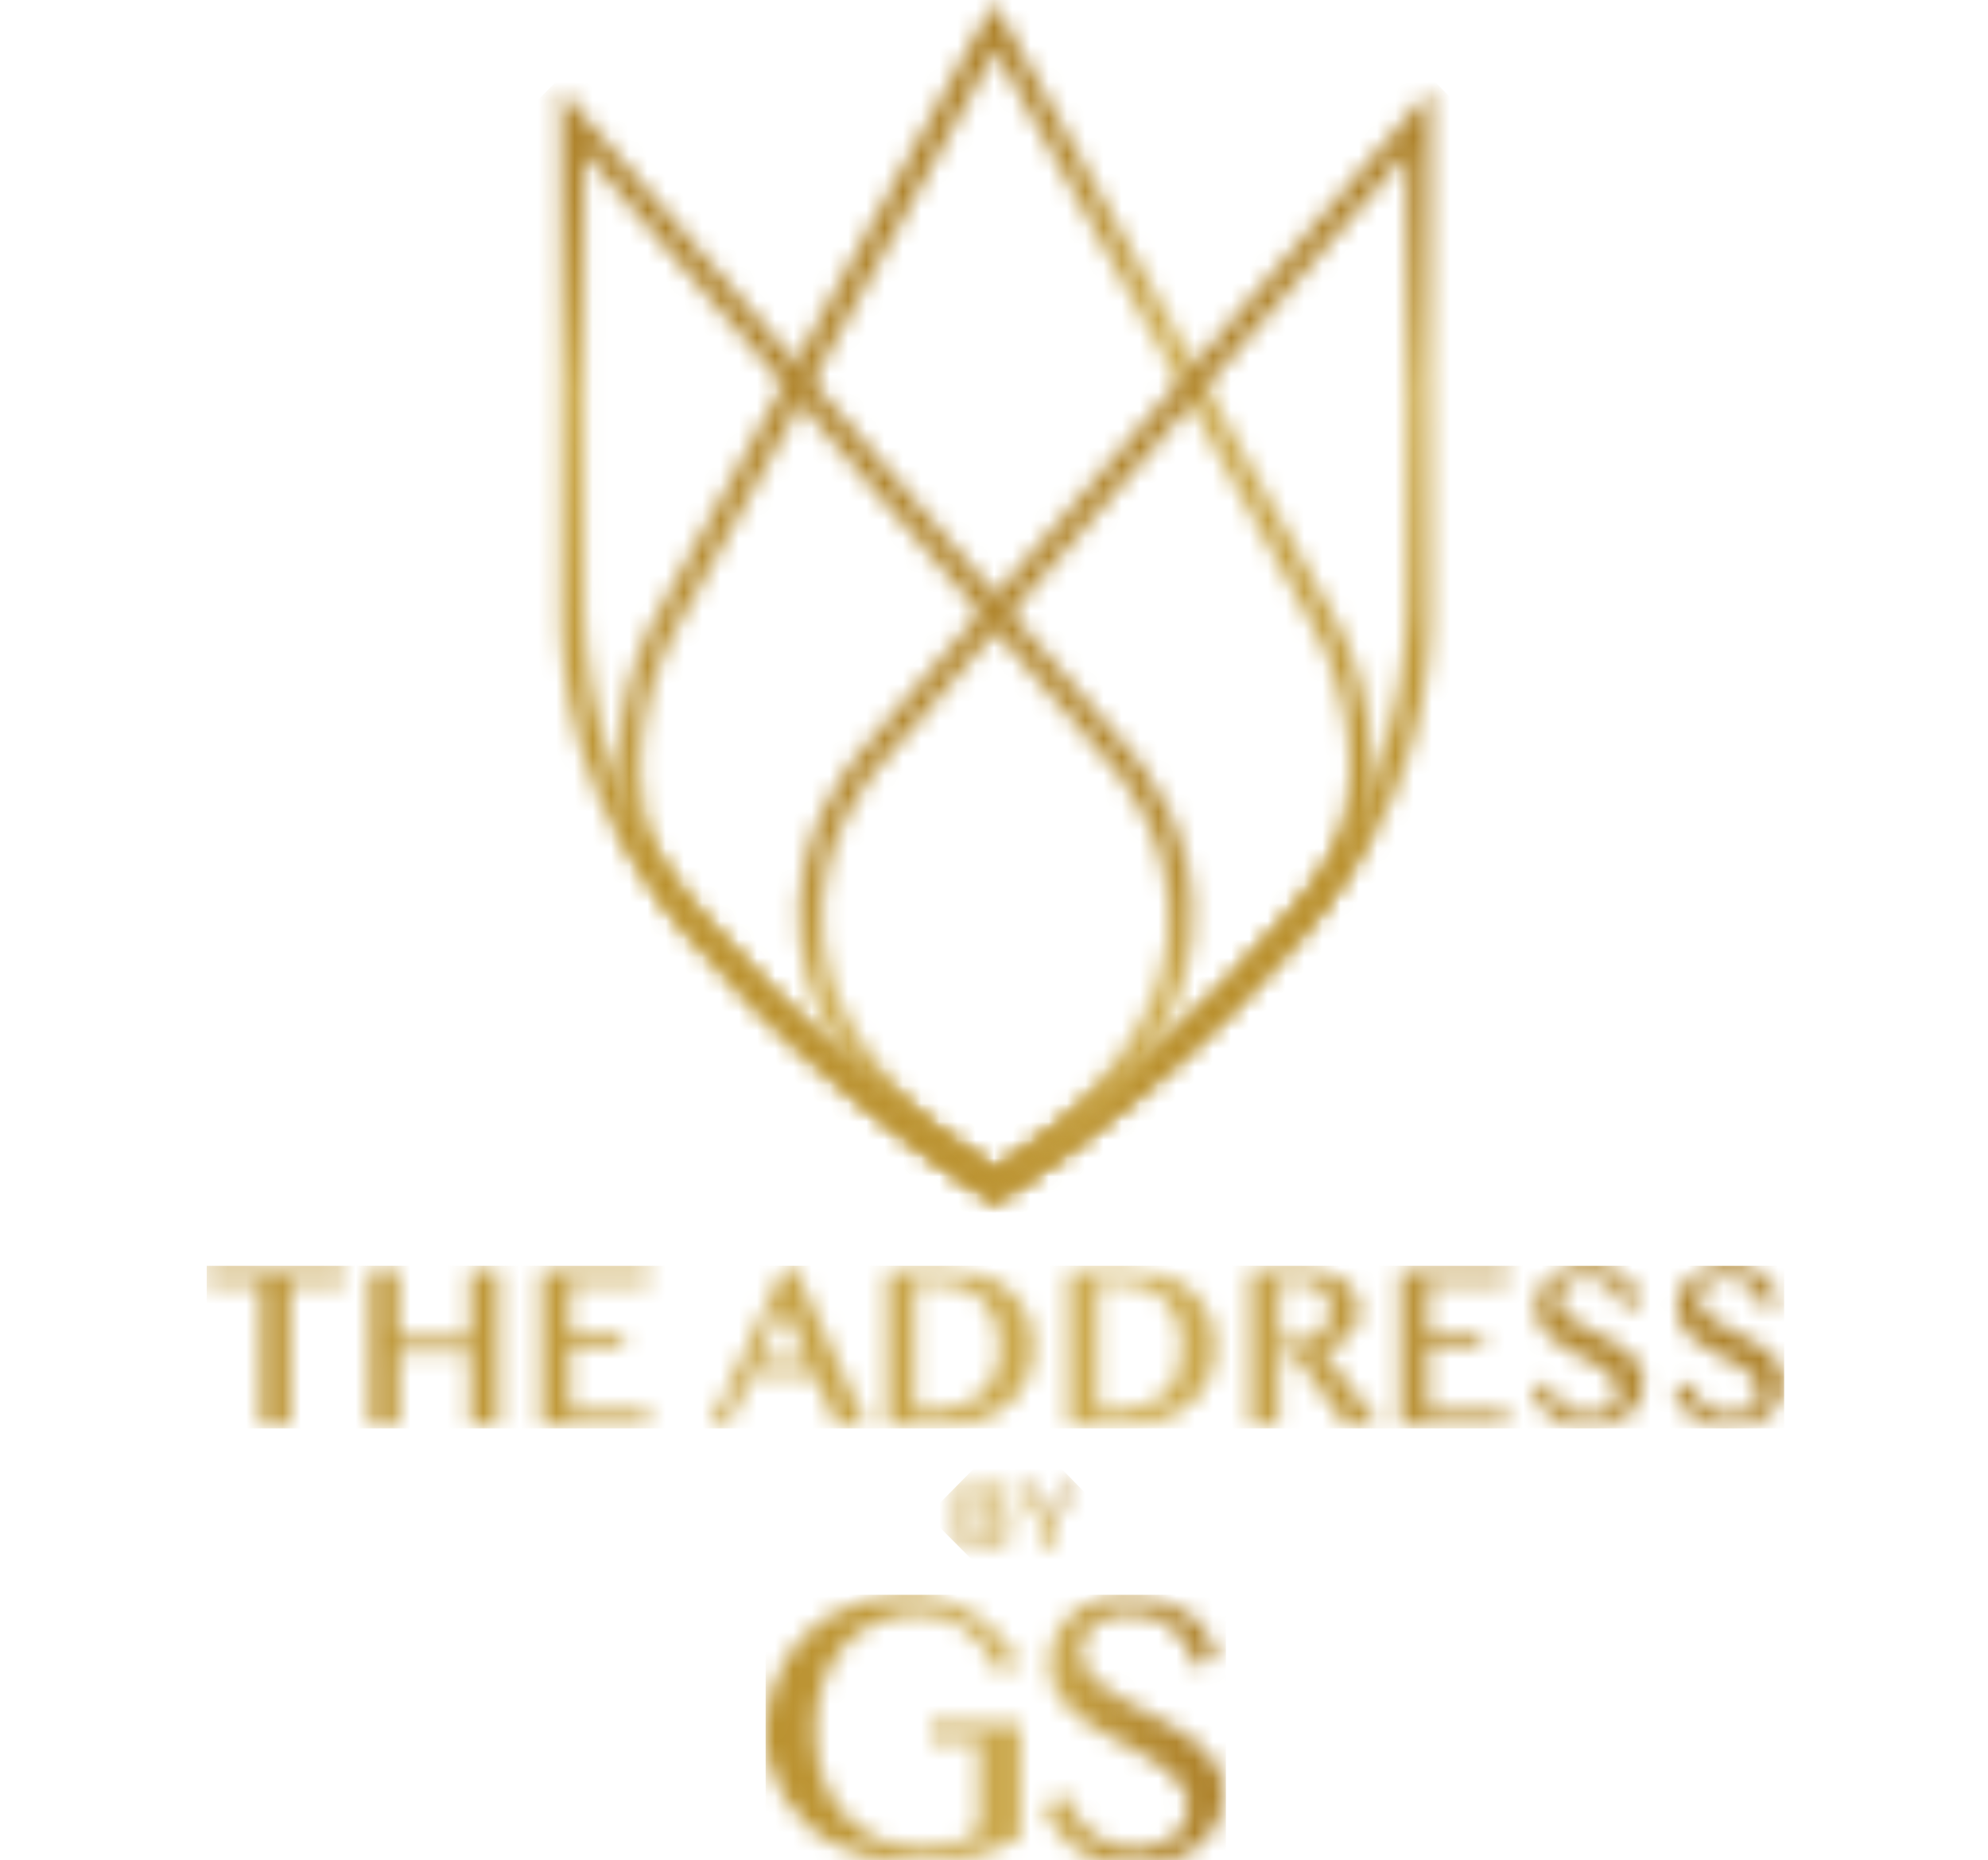 <svg width="109" height="102" viewBox="0 0 109 102" fill="none" xmlns="http://www.w3.org/2000/svg">
<g clip-path="url(#clip0_254_6)">
<mask id="mask0_254_6" style="mask-type:luminance" maskUnits="userSpaceOnUse" x="11" y="69" width="87" height="10">
<path d="M11.334 69.6V70.32H14.335V78.12H15.876V70.32H18.877V69.6H11.334ZM25.788 69.6V73.4H21.839V69.6H20.299V78.12H21.839V74.12H25.788V78.12H27.328V69.6H25.788ZM29.698 69.6V78.12H35.583V77.4H31.238V73.84H34.161V73.12H31.238V70.32H35.583V69.6H29.698ZM50.195 70.36H51.577C52.051 70.36 52.485 70.44 52.88 70.6C53.275 70.76 53.631 71 53.907 71.32C54.184 71.64 54.421 72 54.579 72.4C54.736 72.8 54.816 73.28 54.816 73.8C54.816 74.36 54.736 74.88 54.539 75.32C54.381 75.76 54.144 76.12 53.828 76.4C53.512 76.68 53.196 76.92 52.801 77.08C52.407 77.24 51.972 77.32 51.538 77.32H50.155V70.36H50.195ZM48.655 69.6V78.12H51.814C52.604 78.12 53.275 78 53.868 77.8C54.46 77.56 54.974 77.28 55.408 76.88C55.803 76.48 56.119 76.04 56.356 75.52C56.553 75 56.672 74.44 56.672 73.84C56.672 73.2 56.553 72.64 56.316 72.08C56.079 71.56 55.724 71.08 55.25 70.68C54.816 70.32 54.302 70.04 53.71 69.88C53.117 69.72 52.367 69.64 51.498 69.64H48.655V69.6ZM60.187 70.36H61.569C62.043 70.36 62.477 70.44 62.872 70.6C63.267 70.76 63.622 71 63.899 71.32C64.175 71.64 64.412 72 64.57 72.4C64.728 72.8 64.807 73.28 64.807 73.8C64.807 74.36 64.728 74.88 64.57 75.32C64.412 75.76 64.175 76.12 63.859 76.4C63.543 76.68 63.227 76.92 62.833 77.08C62.438 77.24 62.003 77.32 61.569 77.32H60.187V70.36ZM58.607 69.6V78.12H61.766C62.556 78.12 63.227 78 63.82 77.8C64.412 77.56 64.926 77.28 65.36 76.88C65.755 76.48 66.071 76.04 66.308 75.52C66.505 75 66.624 74.44 66.624 73.84C66.624 73.2 66.505 72.64 66.268 72.08C66.031 71.56 65.676 71.08 65.202 70.68C64.768 70.32 64.254 70.04 63.662 69.88C63.069 69.72 62.319 69.64 61.45 69.64H58.607V69.6ZM70.139 70.28H71.284C71.521 70.28 71.758 70.32 71.955 70.4C72.153 70.48 72.35 70.6 72.469 70.72C72.627 70.88 72.745 71.04 72.824 71.24C72.903 71.44 72.943 71.64 72.943 71.88C72.943 72.12 72.903 72.36 72.785 72.56C72.666 72.76 72.548 72.96 72.35 73.08C72.153 73.24 71.955 73.36 71.679 73.44C71.442 73.52 71.165 73.56 70.85 73.56H70.139V70.28ZM68.559 69.6V78.12H70.099V74.2H70.929L73.772 78.12H75.589L72.548 74.04C72.785 73.96 73.022 73.88 73.259 73.76C73.535 73.64 73.733 73.44 73.93 73.28C74.127 73.08 74.246 72.88 74.364 72.64C74.443 72.4 74.522 72.16 74.522 71.88C74.522 71.56 74.443 71.24 74.325 70.96C74.207 70.68 74.009 70.44 73.733 70.24C73.456 70.04 73.14 69.88 72.785 69.76C72.429 69.64 71.955 69.6 71.481 69.6H68.559ZM76.773 69.6V78.12H82.658V77.4H78.314V73.84H81.236V73.12H78.314V70.32H82.658V69.6H76.773ZM42.928 71.6L44.31 74.6H41.546L42.928 71.6ZM43.047 69.4L39.018 78.12H39.887L41.191 75.36H44.626L45.89 78.12H47.509L43.56 69.48L43.521 69.44H43.047V69.4ZM85.817 69.56C85.462 69.68 85.185 69.84 84.948 70.04C84.712 70.24 84.514 70.48 84.396 70.76C84.277 71.04 84.198 71.36 84.198 71.68C84.198 72 84.277 72.32 84.396 72.56C84.514 72.8 84.712 73.04 84.909 73.24C85.106 73.44 85.383 73.64 85.659 73.8C85.936 73.96 86.212 74.12 86.489 74.28C86.765 74.44 87.042 74.56 87.318 74.72C87.594 74.88 87.832 75 88.029 75.16C88.226 75.32 88.384 75.48 88.503 75.68C88.621 75.88 88.7 76.08 88.7 76.32C88.7 76.52 88.661 76.68 88.582 76.84C88.503 77 88.384 77.12 88.226 77.24C88.068 77.36 87.91 77.44 87.713 77.48C87.239 77.6 86.805 77.56 86.41 77.44C86.173 77.36 85.975 77.24 85.778 77.12C85.58 76.96 85.422 76.8 85.304 76.6C85.146 76.4 85.067 76.16 84.948 75.88L84.909 75.8L84.001 76.16L84.04 76.24C84.159 76.56 84.317 76.84 84.475 77.08C84.632 77.32 84.87 77.56 85.106 77.72C85.343 77.88 85.62 78.04 85.975 78.12C86.291 78.2 86.647 78.24 87.081 78.24C87.555 78.24 88.029 78.16 88.384 78.04C88.779 77.92 89.095 77.72 89.332 77.52C89.609 77.28 89.806 77.04 89.925 76.72C90.043 76.4 90.122 76.08 90.122 75.76C90.122 75.44 90.043 75.16 89.925 74.92C89.767 74.68 89.609 74.44 89.372 74.24C89.135 74.04 88.898 73.84 88.621 73.68C88.345 73.52 88.068 73.36 87.752 73.2C87.476 73.04 87.16 72.88 86.884 72.76C86.607 72.6 86.37 72.44 86.133 72.28C85.936 72.12 85.738 71.96 85.62 71.8C85.501 71.64 85.422 71.44 85.422 71.24C85.422 71.08 85.462 70.96 85.501 70.8C85.541 70.68 85.659 70.52 85.778 70.44C85.896 70.32 86.054 70.24 86.252 70.16C86.449 70.08 86.647 70.04 86.923 70.04C87.2 70.04 87.476 70.08 87.674 70.16C87.91 70.24 88.108 70.36 88.266 70.48C88.424 70.64 88.582 70.8 88.7 71C88.819 71.2 88.937 71.44 89.016 71.68L89.056 71.76L89.925 71.36L89.885 71.28C89.767 70.96 89.648 70.68 89.49 70.44C89.332 70.2 89.095 70 88.858 69.8C88.621 69.64 88.345 69.52 88.029 69.4C87.713 69.32 87.358 69.28 86.963 69.28C86.528 69.4 86.133 69.44 85.817 69.56ZM93.558 69.56C93.203 69.68 92.926 69.84 92.689 70.04C92.452 70.24 92.255 70.48 92.136 70.76C92.018 71.04 91.939 71.36 91.939 71.68C91.939 72 92.018 72.32 92.136 72.56C92.255 72.8 92.452 73.04 92.65 73.24C92.847 73.44 93.124 73.64 93.4 73.8C93.676 73.96 93.953 74.12 94.229 74.28C94.506 74.44 94.782 74.56 95.059 74.72C95.335 74.88 95.572 75 95.769 75.16C95.967 75.32 96.125 75.48 96.243 75.68C96.362 75.88 96.441 76.08 96.441 76.32C96.441 76.52 96.401 76.68 96.322 76.84C96.243 77 96.125 77.12 95.967 77.24C95.809 77.36 95.651 77.44 95.454 77.48C95.019 77.6 94.545 77.56 94.15 77.44C93.913 77.36 93.716 77.24 93.518 77.12C93.321 76.96 93.163 76.8 93.044 76.6C92.926 76.4 92.808 76.16 92.689 75.88L92.65 75.8L91.741 76.16L91.781 76.24C91.899 76.56 92.018 76.84 92.215 77.08C92.373 77.32 92.61 77.56 92.847 77.72C93.084 77.88 93.36 78.04 93.676 78.12C93.992 78.2 94.348 78.24 94.782 78.24C95.296 78.24 95.73 78.16 96.085 78.04C96.441 77.92 96.796 77.72 97.033 77.52C97.31 77.28 97.468 77.04 97.626 76.72C97.744 76.4 97.823 76.08 97.823 75.76C97.823 75.44 97.744 75.16 97.626 74.92C97.507 74.68 97.31 74.44 97.073 74.24C96.836 74.04 96.599 73.84 96.322 73.68C96.046 73.52 95.73 73.36 95.454 73.2C95.177 73.04 94.861 72.88 94.585 72.76C94.308 72.6 94.071 72.44 93.834 72.28C93.637 72.12 93.439 71.96 93.321 71.8C93.203 71.64 93.124 71.44 93.124 71.24C93.124 71.08 93.163 70.96 93.203 70.8C93.281 70.68 93.36 70.52 93.479 70.44C93.597 70.32 93.755 70.24 93.953 70.16C94.15 70.08 94.348 70.04 94.585 70.04C94.861 70.04 95.138 70.08 95.335 70.16C95.572 70.24 95.769 70.36 95.927 70.48C96.085 70.64 96.243 70.8 96.362 71C96.48 71.2 96.599 71.44 96.678 71.68L96.717 71.76L97.586 71.36L97.547 71.28C97.428 70.96 97.31 70.68 97.152 70.44C96.994 70.2 96.796 70 96.559 69.8C96.322 69.64 96.046 69.52 95.73 69.4C95.414 69.32 95.059 69.28 94.664 69.28C94.269 69.4 93.874 69.44 93.558 69.56Z" fill="white"/>
</mask>
<g mask="url(#mask0_254_6)">
<path d="M97.823 69.4H11.334V78.32H97.823V69.4Z" fill="url(#paint0_linear_254_6)"/>
</g>
<mask id="mask1_254_6" style="mask-type:luminance" maskUnits="userSpaceOnUse" x="52" y="81" width="8" height="4">
<path d="M53.196 83.12H53.749C53.907 83.12 54.065 83.12 54.183 83.16C54.302 83.2 54.381 83.24 54.46 83.32C54.539 83.4 54.578 83.48 54.618 83.56C54.657 83.64 54.657 83.76 54.657 83.84C54.657 83.92 54.618 84 54.618 84.08C54.578 84.16 54.539 84.24 54.46 84.28C54.381 84.32 54.302 84.36 54.183 84.4C54.065 84.44 53.946 84.44 53.749 84.44H53.156V83.12H53.196ZM53.196 81.6H53.63C53.788 81.6 53.946 81.6 54.065 81.64C54.183 81.68 54.262 81.72 54.341 81.76C54.42 81.8 54.46 81.88 54.499 81.96C54.539 82.04 54.539 82.12 54.539 82.2C54.539 82.28 54.539 82.36 54.499 82.44C54.46 82.52 54.42 82.56 54.381 82.64C54.341 82.68 54.262 82.72 54.183 82.76C54.104 82.8 53.986 82.8 53.907 82.8H53.196V81.6ZM52.603 81.32V84.8H54.223C54.42 84.8 54.578 84.76 54.697 84.72C54.855 84.68 54.973 84.6 55.092 84.52C55.21 84.44 55.289 84.32 55.328 84.2C55.368 84.08 55.407 83.96 55.407 83.84C55.407 83.72 55.368 83.6 55.328 83.52C55.289 83.44 55.249 83.32 55.17 83.28C55.092 83.2 55.013 83.16 54.934 83.08C54.855 83.04 54.776 83 54.657 83C54.736 82.96 54.815 82.92 54.894 82.84C54.973 82.8 55.052 82.72 55.092 82.64C55.131 82.56 55.17 82.52 55.21 82.44C55.21 82.36 55.249 82.28 55.249 82.2C55.249 82.08 55.21 81.96 55.17 81.84C55.092 81.72 55.013 81.64 54.894 81.56C54.776 81.48 54.657 81.44 54.499 81.4C54.341 81.36 54.183 81.32 53.986 81.32H52.603ZM58.606 81.32L57.461 83.04L56.316 81.36H55.684L57.066 83.4V84.84H57.698V83.36L59.001 81.44L59.041 81.4H58.606V81.32Z" fill="white"/>
</mask>
<g mask="url(#mask1_254_6)">
<path d="M50.867 83.08L55.804 78.08L60.701 83.08L55.804 88.04L50.867 83.08Z" fill="url(#paint1_linear_254_6)"/>
</g>
<mask id="mask2_254_6" style="mask-type:luminance" maskUnits="userSpaceOnUse" x="41" y="87" width="27" height="16">
<path d="M47.589 87.72C46.917 87.92 46.286 88.16 45.693 88.48C45.101 88.8 44.587 89.2 44.153 89.68C43.679 90.12 43.284 90.64 42.968 91.2C42.652 91.76 42.415 92.36 42.218 92.96C42.06 93.6 41.941 94.24 41.941 94.88C41.941 95.56 42.02 96.2 42.218 96.8C42.415 97.4 42.652 98 42.968 98.52C43.284 99.04 43.719 99.56 44.193 100C44.666 100.44 45.18 100.84 45.772 101.12C46.365 101.44 46.996 101.68 47.707 101.84C48.418 102 49.129 102.08 49.88 102.08C50.59 102.08 51.262 102.04 51.815 102C52.367 101.96 52.92 101.84 53.394 101.76C53.868 101.64 54.303 101.52 54.737 101.32C55.132 101.16 55.566 100.96 55.961 100.72V94.56H51.025V95.4H53.671V100.4C53.276 100.72 52.841 100.96 52.367 101.12C51.894 101.28 51.341 101.36 50.709 101.36C49.879 101.36 49.09 101.2 48.339 100.92C47.628 100.6 46.957 100.2 46.444 99.64C45.891 99.08 45.456 98.4 45.18 97.6C44.864 96.8 44.706 95.92 44.706 94.92C44.706 93.92 44.864 93.04 45.14 92.24C45.417 91.44 45.812 90.76 46.325 90.2C46.839 89.64 47.431 89.2 48.142 88.92C48.853 88.6 49.642 88.48 50.472 88.48C51.38 88.48 52.209 88.76 52.92 89.28C53.631 89.8 54.303 90.64 54.855 91.76L55.843 91.08C55.566 90.6 55.211 90.16 54.816 89.72C54.421 89.28 53.947 88.92 53.473 88.56C52.96 88.24 52.407 87.96 51.775 87.76C51.143 87.56 50.472 87.44 49.761 87.44C49.011 87.44 48.26 87.56 47.589 87.72ZM60.148 87.76C59.595 87.96 59.121 88.2 58.726 88.56C58.331 88.88 58.054 89.28 57.857 89.76C57.66 90.2 57.541 90.72 57.541 91.24C57.541 91.76 57.66 92.24 57.857 92.68C58.094 93.08 58.37 93.48 58.726 93.8C59.081 94.12 59.476 94.44 59.95 94.72C60.424 95 60.858 95.24 61.332 95.48C61.806 95.72 62.28 95.96 62.715 96.24C63.188 96.48 63.583 96.76 63.939 97.04C64.294 97.32 64.571 97.64 64.808 97.96C65.045 98.28 65.124 98.68 65.124 99.12C65.124 99.48 65.045 99.8 64.887 100.08C64.729 100.36 64.531 100.6 64.255 100.76C63.978 100.96 63.702 101.08 63.346 101.2C63.031 101.28 62.675 101.36 62.32 101.36C61.846 101.36 61.451 101.28 61.056 101.16C60.661 101.04 60.306 100.84 59.95 100.6C59.634 100.36 59.318 100.04 59.081 99.68C58.844 99.32 58.647 98.92 58.489 98.44L57.225 98.96C57.423 99.48 57.62 99.96 57.936 100.36C58.212 100.76 58.568 101.12 58.963 101.4C59.358 101.68 59.832 101.88 60.345 102.04C60.858 102.2 61.451 102.28 62.122 102.28C62.952 102.28 63.662 102.16 64.294 101.96C64.926 101.76 65.44 101.48 65.835 101.08C66.269 100.72 66.545 100.28 66.782 99.8C66.98 99.32 67.098 98.8 67.098 98.24C67.098 97.76 66.98 97.28 66.743 96.88C66.506 96.48 66.23 96.12 65.874 95.76C65.519 95.44 65.084 95.12 64.61 94.84C64.136 94.56 63.662 94.28 63.188 94.04C62.715 93.76 62.241 93.52 61.767 93.28C61.293 93.04 60.898 92.76 60.503 92.48C60.148 92.2 59.832 91.92 59.634 91.6C59.397 91.28 59.279 90.96 59.279 90.6C59.279 90.32 59.318 90.08 59.437 89.84C59.555 89.6 59.713 89.36 59.911 89.16C60.148 88.96 60.385 88.8 60.74 88.68C61.056 88.56 61.451 88.48 61.885 88.48C62.359 88.48 62.833 88.56 63.228 88.68C63.623 88.8 63.978 89 64.255 89.28C64.571 89.52 64.808 89.84 65.045 90.2C65.242 90.56 65.44 90.96 65.558 91.4L66.743 90.84C66.585 90.32 66.348 89.84 66.072 89.44C65.795 89.04 65.479 88.68 65.084 88.44C64.689 88.16 64.255 87.96 63.741 87.8C63.228 87.64 62.636 87.6 61.964 87.6C61.372 87.44 60.7 87.56 60.148 87.76Z" fill="white"/>
</mask>
<g mask="url(#mask2_254_6)">
<path d="M67.216 87.44H41.98V102.12H67.216V87.44Z" fill="url(#paint2_linear_254_6)"/>
</g>
<mask id="mask3_254_6" style="mask-type:luminance" maskUnits="userSpaceOnUse" x="33" y="0" width="43" height="66">
<path d="M37.479 48.88C32.74 43.2 36.531 35.48 36.768 35.04L54.579 2.76L72.391 35.04C72.627 35.52 76.379 43.2 71.68 48.88C71.601 49 64.729 57.8 54.579 64.24C44.43 57.8 37.558 49 37.479 48.88ZM35.623 34.44C35.504 34.72 34.517 36.68 34.043 39.64C33.451 43.6 34.32 47.08 36.452 49.72C36.729 50.04 43.64 59 54.184 65.6L54.54 65.84L54.895 65.6C65.44 59 72.351 50.04 72.627 49.72C74.8 47.08 75.668 43.6 75.037 39.64C74.602 36.68 73.575 34.68 73.457 34.44L54.5 0.12L35.623 34.44Z" fill="white"/>
</mask>
<g mask="url(#mask3_254_6)">
<path d="M54.579 -22L108.842 32.96L54.579 87.92L0.316 32.96L54.579 -22Z" fill="url(#paint3_linear_254_6)"/>
</g>
<mask id="mask4_254_6" style="mask-type:luminance" maskUnits="userSpaceOnUse" x="43" y="4" width="36" height="62">
<path d="M45.141 51.56C44.509 46.16 48.063 42.2 48.063 42.2L77.13 8.4V31.72C77.09 32.68 77.761 41.48 71.68 48.92C71.601 49.04 64.689 57.88 54.579 64.28C48.853 60.32 45.693 56.08 45.141 51.56ZM47.115 41.32C46.878 41.6 43.205 45.76 43.877 51.68C44.469 56.68 47.944 61.36 54.263 65.56L54.619 65.8L54.974 65.6C65.44 59.08 72.627 49.84 72.707 49.72C79.144 41.92 78.393 33.24 78.433 32.44V4.92L47.115 41.32Z" fill="white"/>
</mask>
<g mask="url(#mask4_254_6)">
<path d="M13.113 35.36L61.136 84L109.16 35.36L61.136 -13.28L13.113 35.36Z" fill="url(#paint4_linear_254_6)"/>
</g>
<mask id="mask5_254_6" style="mask-type:luminance" maskUnits="userSpaceOnUse" x="30" y="4" width="36" height="62">
<path d="M37.477 48.88C31.395 41.48 32.066 32.64 32.027 31.68V8.36L61.093 42.16C61.093 42.16 64.648 46.12 64.016 51.52C63.502 56.04 60.343 60.28 54.577 64.2C44.507 57.88 37.595 49 37.477 48.88ZM30.763 32.44C30.802 33.2 30.052 41.92 36.489 49.72C36.569 49.8 43.756 59.08 54.222 65.6L54.577 65.8L54.933 65.56C61.212 61.36 64.727 56.68 65.319 51.68C66.03 45.76 62.318 41.6 62.081 41.32L30.763 4.92V32.44Z" fill="white"/>
</mask>
<g mask="url(#mask5_254_6)">
<path d="M-0.002 35.36L48.021 -13.28L96.044 35.36L48.021 84L-0.002 35.36Z" fill="url(#paint5_linear_254_6)"/>
</g>
</g>
<defs>
<linearGradient id="paint0_linear_254_6" x1="11.328" y1="73.853" x2="97.837" y2="73.853" gradientUnits="userSpaceOnUse">
<stop stop-color="#B9902E"/>
<stop offset="0.6" stop-color="#CEAD53"/>
<stop offset="0.721" stop-color="#BF993F"/>
<stop offset="0.864" stop-color="#B38931"/>
<stop offset="0.96" stop-color="#AF842D"/>
<stop offset="1" stop-color="#AF842D"/>
</linearGradient>
<linearGradient id="paint1_linear_254_6" x1="52.501" y1="86.386" x2="58.007" y2="80.95" gradientUnits="userSpaceOnUse">
<stop stop-color="#B9902E"/>
<stop offset="0.7" stop-color="#CEAD53"/>
<stop offset="0.787" stop-color="#BF993F"/>
<stop offset="0.891" stop-color="#B38931"/>
<stop offset="0.96" stop-color="#AF842D"/>
<stop offset="1" stop-color="#AF842D"/>
</linearGradient>
<linearGradient id="paint2_linear_254_6" x1="41.977" y1="94.81" x2="67.198" y2="94.81" gradientUnits="userSpaceOnUse">
<stop stop-color="#B9902E"/>
<stop offset="0.6" stop-color="#CEAD53"/>
<stop offset="0.721" stop-color="#BF993F"/>
<stop offset="0.864" stop-color="#B38931"/>
<stop offset="0.96" stop-color="#AF842D"/>
<stop offset="1" stop-color="#AF842D"/>
</linearGradient>
<linearGradient id="paint3_linear_254_6" x1="39.549" y1="17.73" x2="71.737" y2="49.509" gradientUnits="userSpaceOnUse">
<stop stop-color="#AF842D"/>
<stop offset="0.041" stop-color="#AF842D"/>
<stop offset="0.136" stop-color="#B38931"/>
<stop offset="0.279" stop-color="#BF993F"/>
<stop offset="0.4" stop-color="#CEAD53"/>
<stop offset="1" stop-color="#B9902E"/>
</linearGradient>
<linearGradient id="paint4_linear_254_6" x1="54.752" y1="28.878" x2="74.497" y2="48.373" gradientUnits="userSpaceOnUse">
<stop stop-color="#AF842D"/>
<stop offset="0.041" stop-color="#AF842D"/>
<stop offset="0.136" stop-color="#B38931"/>
<stop offset="0.279" stop-color="#BF993F"/>
<stop offset="0.4" stop-color="#CEAD53"/>
<stop offset="1" stop-color="#B9902E"/>
</linearGradient>
<linearGradient id="paint5_linear_254_6" x1="34.931" y1="48.625" x2="54.676" y2="29.131" gradientUnits="userSpaceOnUse">
<stop stop-color="#B9902E"/>
<stop offset="0.6" stop-color="#CEAD53"/>
<stop offset="0.721" stop-color="#BF993F"/>
<stop offset="0.864" stop-color="#B38931"/>
<stop offset="0.96" stop-color="#AF842D"/>
<stop offset="1" stop-color="#AF842D"/>
</linearGradient>
<clipPath id="clip0_254_6">
<rect width="109" height="102" fill="white"/>
</clipPath>
</defs>
</svg>
